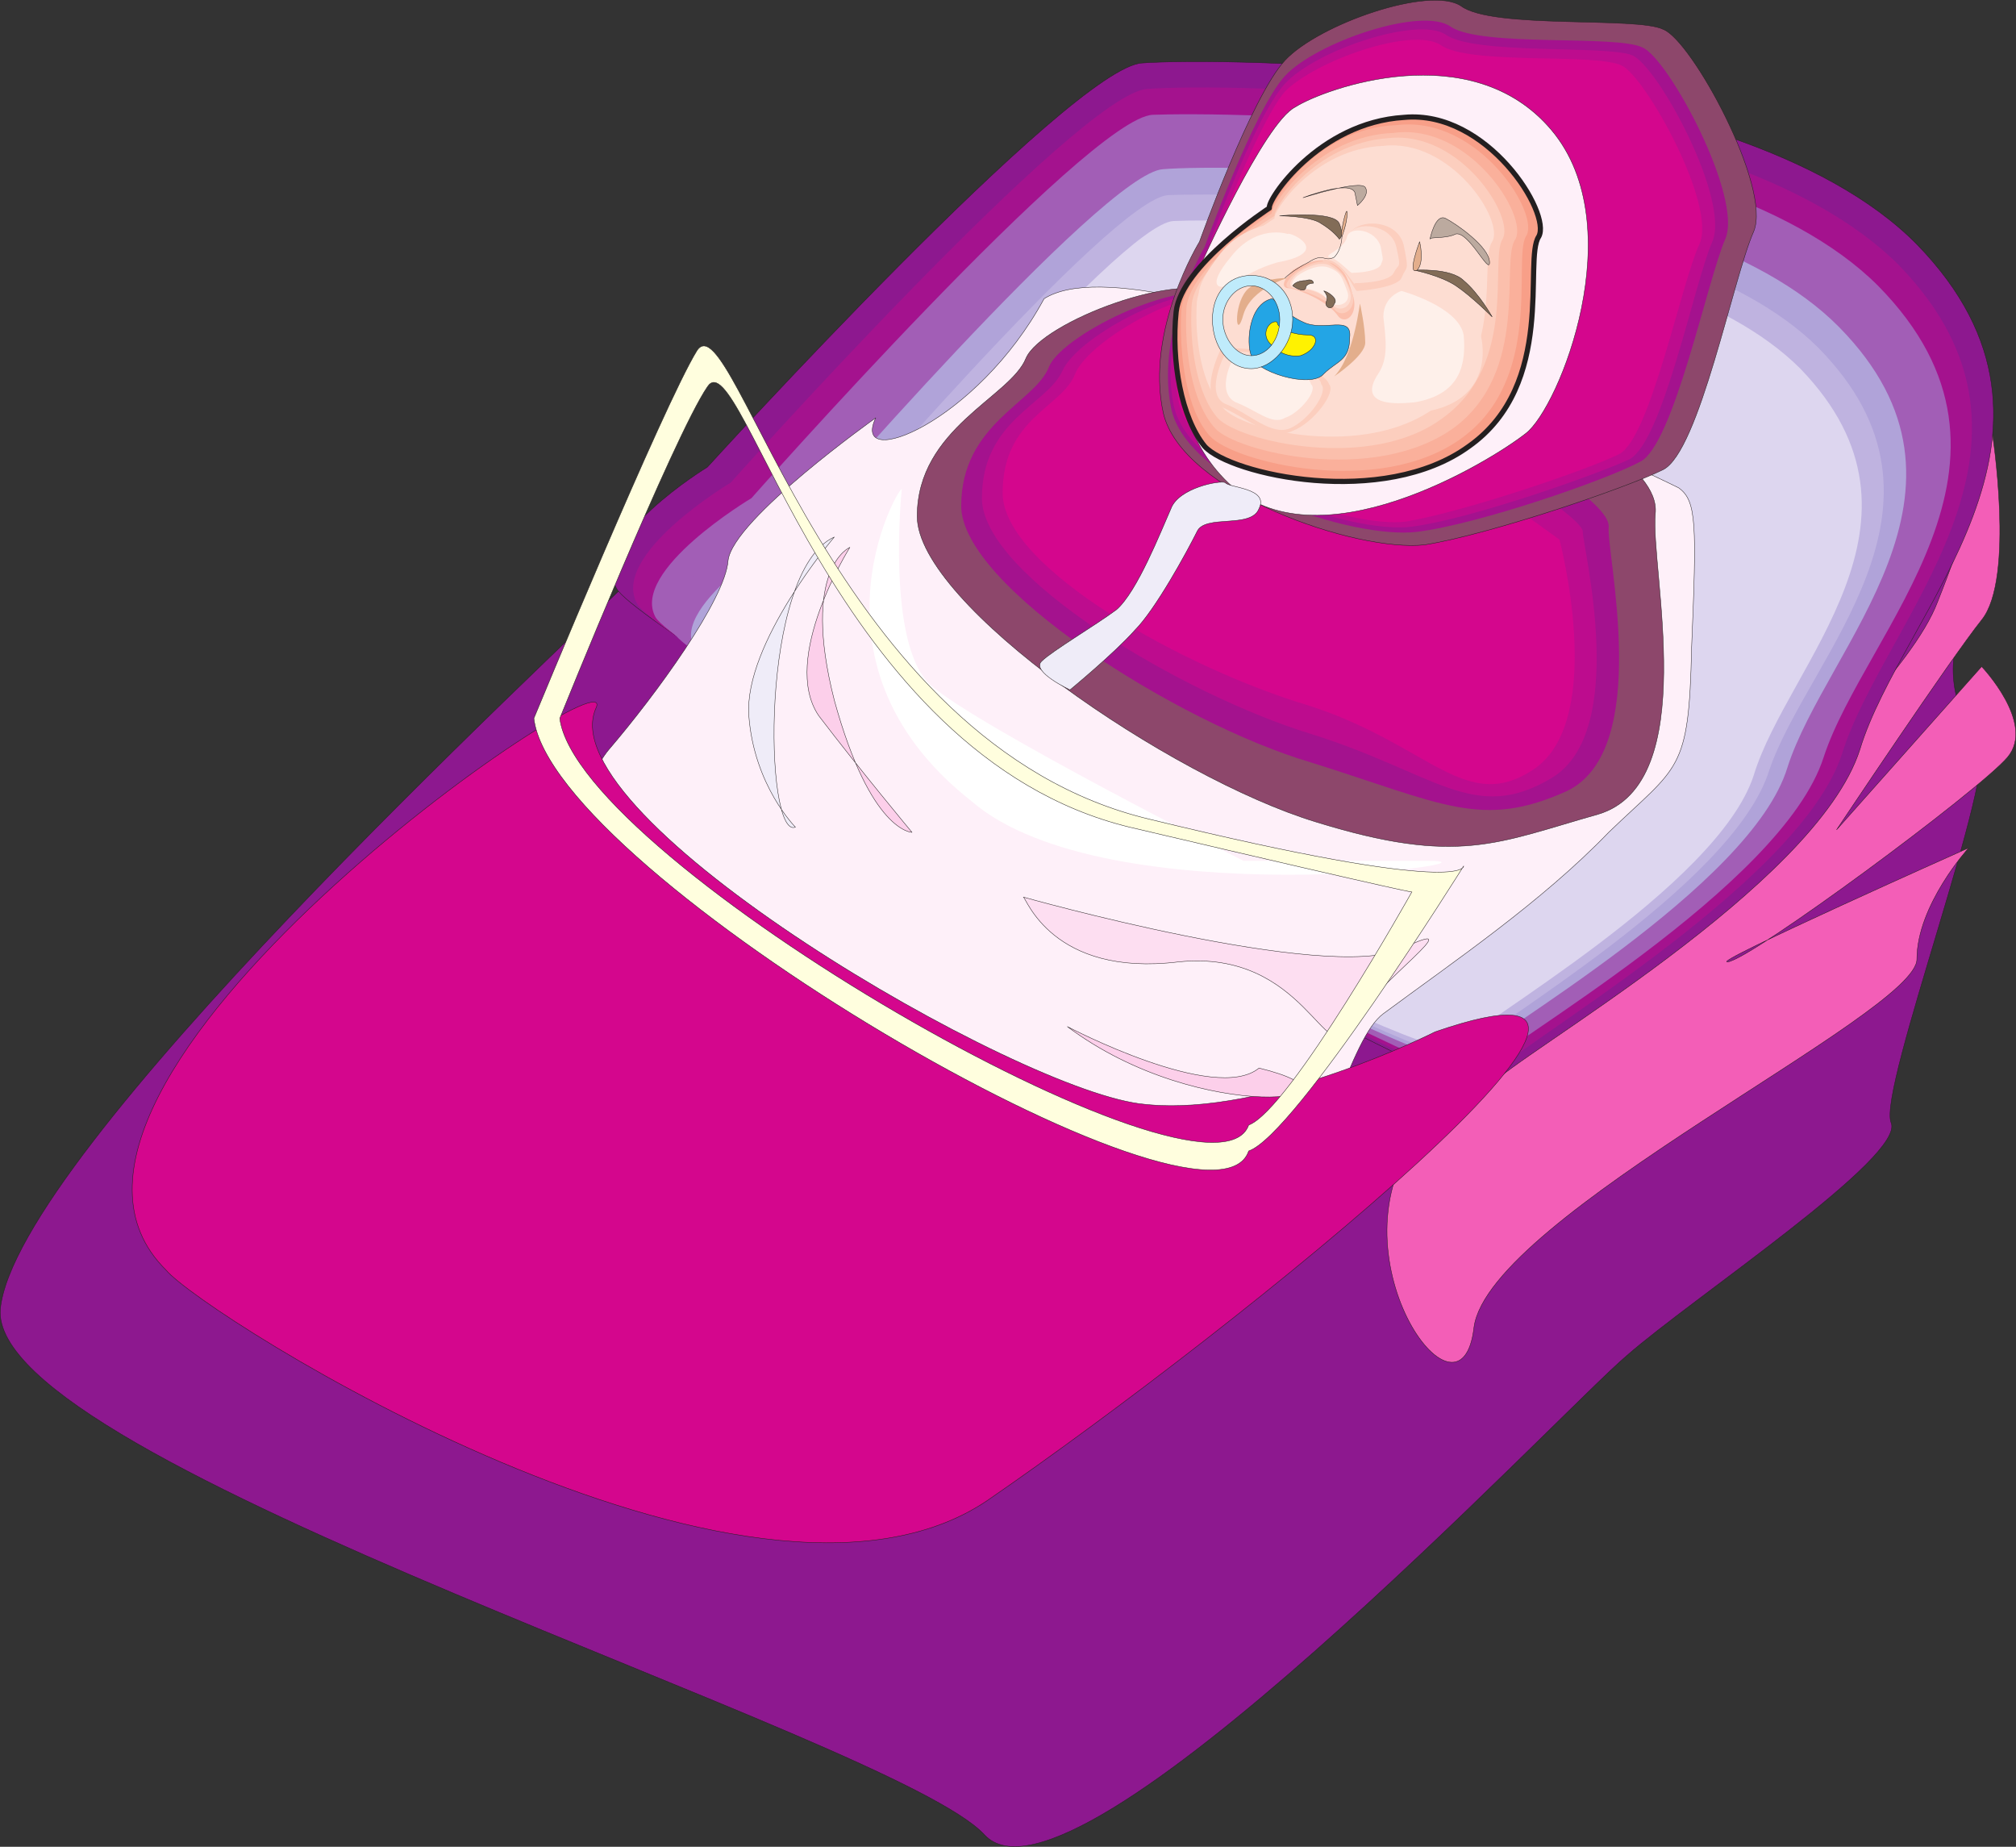 <svg xmlns="http://www.w3.org/2000/svg" width="583.8" height="534.696"><rect width="100%" height="100%" fill="#333333" stroke="none"/><path fill="#8d188f" fill-rule="evenodd" d="M576.1 116.486s-.75 54-7.5 65.25c-6 10.5-2.25 25.5 4.5 33 6 7.5-29.25 100.5-25.5 110.25 4.5 9.75-57.75 51-76.5 67.5-18.75 15.75-160.5 166.5-186 138.75-26.25-28.5-288.75-107.25-285-152.25 4.5-45 156-185.25 187.5-216 31.5-25.5 391.5-46.5 388.5-46.5"/><path fill="none" stroke="#231f20" stroke-linecap="round" stroke-linejoin="round" stroke-miterlimit="10" stroke-width=".12" d="M576.1 116.486s-.75 54-7.5 65.25c-6 10.5-2.25 25.5 4.5 33 6 7.5-29.25 100.5-25.5 110.25 4.5 9.75-57.75 51-76.5 67.5-18.75 15.75-160.5 166.5-186 138.75-26.25-28.5-288.75-107.25-285-152.25 4.5-45 156-185.25 187.5-216 31.5-25.5 391.5-46.5 388.5-46.5zm0 0"/><path fill="#f35eb7" fill-rule="evenodd" d="M576.85 124.736s6.75 42.75-3 54.75c-9 11.25-42 60.75-42 60.75l42-47.25s15.75 16.5 7.5 26.25-74.25 58.5-81 59.25c-6 .75 69.75-33 69.75-33s-15 16.5-15 32.25-123.75 74.25-128.25 106.5c-3.75 33-42.75-21.75-15.75-56.25 27.75-34.5 135.75-116.25 150-153.75 15-37.5 14.25-54 15.75-49.5"/><path fill="none" stroke="#231f20" stroke-linecap="round" stroke-linejoin="round" stroke-miterlimit="10" stroke-width=".12" d="M576.85 124.736s6.75 42.75-3 54.75c-9 11.25-42 60.75-42 60.75l42-47.25s15.75 16.5 7.5 26.25-74.25 58.5-81 59.25c-6 .75 69.75-33 69.75-33s-15 16.5-15 32.25-123.75 74.25-128.25 106.5c-3.75 33-42.75-21.75-15.75-56.25 27.75-34.5 135.75-116.25 150-153.75 15-37.5 14.25-54 15.75-49.5zm0 0"/><path fill="#8d188f" fill-rule="evenodd" d="M204.85 135.236s105.75-116.25 126-117c19.5-1.5 171-1.5 224.25 52.5 53.25 54.75-4.5 106.5-16.5 146.25-12.75 39.75-99.75 88.5-107.25 97.5s-244.5-129.75-252.75-144 26.25-35.25 26.25-35.25"/><path fill="none" stroke="#231f20" stroke-linecap="round" stroke-linejoin="round" stroke-miterlimit="10" stroke-width=".12" d="M204.85 135.236s105.75-116.25 126-117c19.5-1.5 171-1.5 224.25 52.5 53.25 54.75-4.5 106.5-16.5 146.25-12.75 39.75-99.75 88.5-107.25 97.5s-244.5-129.75-252.75-144 26.25-35.25 26.25-35.25zm0 0"/><path fill="#a4128e" fill-rule="evenodd" d="M211.6 139.736s101.25-113.25 120.75-114c19.5-1.5 165-1.5 217.5 51 51 52.5-4.5 102.75-16.5 141.75-12.75 38.25-96.75 85.5-103.5 94.5-7.5 8.25-237-124.5-245.25-138-8.25-14.25 27-35.25 27-35.25"/><path fill="#a25eb6" fill-rule="evenodd" d="M217.6 144.236s97.5-110.25 116.25-111 159.75-.75 210 49.5c50.25 51-3.75 99.75-15.75 136.5-12 37.5-93 83.25-100.5 91.5-6.75 8.25-229.5-118.5-237.75-132-7.5-13.5 27.75-34.5 27.75-34.5"/><path fill="#a25eb6" fill-rule="evenodd" d="M223.6 148.736s93.75-106.5 111.75-108c18-.75 154.5-.75 202.5 48 48.75 48.75-3.75 96-15 132s-90 80.25-96.75 88.5c-6.75 7.5-222.75-112.5-231-126-7.5-12.75 28.5-34.5 28.5-34.5"/><path fill="#b0a3d9" fill-rule="evenodd" d="M230.35 153.236s89.25-103.5 106.5-104.25c17.25-1.5 149.25-1.5 195.75 45.75s-3.75 92.25-15 127.5c-10.5 34.5-86.25 77.25-93 84.75-6.75 8.25-216-106.5-223.5-119.25s29.25-34.5 29.25-34.5"/><path fill="#bfb3e0" fill-rule="evenodd" d="M236.35 157.736s85.5-100.5 102-101.25c17.25-.75 143.25-.75 188.25 44.25 45 45.75-3 89.25-14.25 122.25-10.5 33.75-83.25 75-89.25 82.5s-209.25-101.25-216.75-113.25c-6.75-12 30-34.5 30-34.5"/><path fill="#ddd6ef" fill-rule="evenodd" d="M243.1 162.236s81-97.5 96.75-98.25c16.5-.75 138-.75 181.5 42.75 42.75 44.25-3.75 85.5-13.5 117.75-10.5 32.25-81 72-86.25 78.75-6 7.5-202.5-95.25-209.25-107.25-6.75-11.25 30.75-33.75 30.75-33.75"/><path fill="#fef0f9" fill-rule="evenodd" d="M253.6 120.986s-41.25 29.25-42.75 41.25c-.75 11.25-21 39-34.5 54.75s-66 149.25 67.5 179.25c132.75 29.25 137.25-88.5 156.75-102.75 20.25-15 45.75-32.25 65.25-52.5 20.25-19.5 23.25-17.25 24-53.25 1.5-36 1.5-42.75-3.75-46.5-6-3-153-74.25-183.75-54.75-19.5 36-56.25 50.25-48.75 34.5"/><path fill="none" stroke="#231f20" stroke-linecap="round" stroke-linejoin="round" stroke-miterlimit="10" stroke-width=".12" d="M253.6 120.986s-41.25 29.25-42.75 41.25c-.75 11.25-21 39-34.5 54.75s-66 149.25 67.5 179.25c132.75 29.25 137.25-88.5 156.75-102.75 20.25-15 45.75-32.25 65.25-52.5 20.25-19.5 23.25-17.25 24-53.25 1.5-36 1.5-42.75-3.75-46.5-6-3-153-74.25-183.75-54.75-19.5 36-56.25 50.25-48.75 34.5zm0 0"/><path fill="#8d476b" fill-rule="evenodd" d="M479.35 148.736c-1.5 15.75 13.5 78-16.5 87-29.25 8.25-40.5 15-81.75 2.25-42-12.75-115.5-63-115.5-88.5s27-34.5 31.5-45.75c4.5-10.5 45.75-26.25 57-18 12 1.5 128.25 36 125.25 63"/><path fill="none" stroke="#231f20" stroke-linecap="round" stroke-linejoin="round" stroke-miterlimit="10" stroke-width=".12" d="M479.35 148.736c-1.5 15.75 13.5 78-16.5 87-29.25 8.25-40.5 15-81.75 2.25-42-12.75-115.5-63-115.5-88.5s27-34.5 31.5-45.75c4.5-10.5 45.75-26.25 57-18 12 1.5 128.25 36 125.25 63zm0 0"/><path fill="#8d476b" fill-rule="evenodd" d="M472.6 150.986c-1.5 11.25 13.5 71.25-14.25 81-27 9.75-38.25 9.75-78-2.25-39.75-12.75-108.75-57-108.75-81.75s24.75-32.25 29.25-42.75c4.5-11.25 42.75-27 54-19.5 11.25 3 120 45 117.75 65.25"/><path fill="#a4128e" fill-rule="evenodd" d="M465.85 152.486c-.75 7.5 12.75 64.5-12 76.5-24.75 11.25-36 3.75-74.25-8.25-38.25-11.25-101.25-51-101.25-74.25 0-24 21.75-30 25.5-40.5 4.5-9.75 40.5-27 51-19.5 10.5 4.5 111.75 52.5 111 66"/><path fill="#bd0c8e" fill-rule="evenodd" d="M458.35 153.986c0 4.5 13.5 57.75-9 71.25s-33.75-1.5-69.75-12.75c-36.75-11.25-95.25-45.75-95.25-68.25s18.75-27 23.25-36.75c4.5-10.5 37.5-27.75 48-21 9.75 6 103.5 60.75 102.75 67.5"/><path fill="#d4068d" fill-rule="evenodd" d="M451.6 156.236s13.5 51-6.75 66c-20.25 14.25-30.75-6.75-66-18-35.25-10.5-88.5-39.75-88.5-61.5s17.25-24.75 21-34.5 35.25-27.75 44.25-21c9.75 6.75 96 69 96 69"/><path fill="#8d476b" fill-rule="evenodd" d="M347.35 69.986s15-42 24.75-52.5 42-21.75 51-15.75c9 6.75 51 3 58.5 6.75 8.25 3 31.5 45.75 26.25 58.5-6 13.5-15.75 63.75-26.25 69s-50.25 18.75-69 21.75c-19.5 2.25-70.5-15-75.75-38.25-5.25-24 10.5-49.5 10.5-49.5"/><path fill="none" stroke="#231f20" stroke-linecap="round" stroke-linejoin="round" stroke-miterlimit="10" stroke-width=".12" d="M347.35 69.986s15-42 24.75-52.5 42-21.75 51-15.75c9 6.75 51 3 58.5 6.75 8.25 3 31.5 45.75 26.25 58.5-6 13.5-15.75 63.75-26.25 69s-50.25 18.75-69 21.75c-19.5 2.25-70.5-15-75.75-38.25-5.25-24 10.5-49.5 10.5-49.5zm0 0"/><path fill="#8d476b" fill-rule="evenodd" d="M348.1 70.736s14.25-40.5 24-51 40.5-21 49.5-15 49.5 2.25 57 6 30.75 45 24.75 57.75c-5.25 12-15 61.5-25.5 66.75-9.75 4.5-48 18-66.75 21-18.75 2.25-68.25-15-73.5-37.5-4.5-23.25 10.5-48 10.5-48"/><path fill="#a4128e" fill-rule="evenodd" d="M348.85 71.486s14.25-39.75 23.25-49.5 39.75-20.25 48-14.25c9 6 48 2.25 55.5 6 7.5 3 29.25 43.5 24 55.5s-15 60-24.75 64.5c-9.75 5.25-46.5 18-64.5 20.25-18.75 2.25-66.75-13.5-71.25-36s9.75-46.5 9.75-46.5"/><path fill="#bd0c8e" fill-rule="evenodd" d="M349.6 72.236s13.5-38.25 22.5-48 38.25-19.5 46.5-14.25c8.25 6 46.5 3 54 6s28.5 42 23.25 54-14.25 57.75-24 63c-9.75 4.5-45.75 17.25-63 19.5s-64.5-13.5-69-35.25 9.75-45 9.75-45"/><path fill="#d4068d" fill-rule="evenodd" d="M350.35 72.986s13.5-36.75 21.75-46.5c9-9 36.75-18.75 45-13.5 8.25 6 45 2.25 52.5 6 6.75 3 27.75 40.5 22.5 51.75s-14.25 56.25-23.25 60.75-44.25 16.5-61.5 19.5c-16.5 2.25-61.5-13.5-66-34.5s9-43.5 9-43.5"/><path fill="#fef0f9" fill-rule="evenodd" d="M347.35 77.486s18.75-42 27.75-46.5c8.25-5.25 51-21 74.25 6.75s2.25 80.25-7.5 87.75c-10.5 8.25-60.75 39-86.25 14.25s-8.25-62.25-8.25-62.25"/><path fill="none" stroke="#231f20" stroke-linecap="round" stroke-linejoin="round" stroke-miterlimit="10" stroke-width=".12" d="M347.35 77.486s18.75-42 27.75-46.5c8.25-5.25 51-21 74.25 6.75s2.25 80.25-7.5 87.75c-10.5 8.25-60.75 39-86.25 14.25s-8.25-62.25-8.25-62.25zm0 0"/><path fill="#f89f88" fill-rule="evenodd" d="M367.6 60.236s-25.5 16.5-27 30c-1.5 14.25 1.5 30.75 8.25 39 7.5 8.25 51.75 18 76.5 0 25.5-18 15.75-54 20.25-60.75 3.75-6.75-15-36.75-39-34.5-24.75 1.5-39.75 24-39 26.25"/><path fill="none" stroke="#231f20" stroke-linecap="round" stroke-linejoin="round" stroke-miterlimit="10" stroke-width="1.5" d="M367.6 60.236s-25.5 16.5-27 30c-1.5 14.25 1.5 30.75 8.25 39 7.5 8.25 51.75 18 76.5 0 25.5-18 15.75-54 20.25-60.75 3.75-6.75-15-36.75-39-34.5-24.75 1.5-39.75 24-39 26.25zm0 0"/><path fill="#fab09b" fill-rule="evenodd" d="M368.35 60.986s-24.75 15.75-26.25 28.5c-.75 13.5 1.5 29.25 8.25 36.75s48.75 18 72.75.75 15-51.75 18.75-58.5c4.5-6-13.5-35.25-37.5-32.25-23.25.75-36.75 23.25-36 24.75"/><path fill="#fbbfac" fill-rule="evenodd" d="M368.35 61.736s-23.25 15-24.75 27c-.75 12.75 1.5 27.75 8.25 35.25 6 6.75 45.75 16.5 69 0 22.5-16.5 13.5-48.75 18-54.75 3.75-6.75-13.5-33.75-35.25-30.75-22.5.75-36 21.75-35.25 23.25"/><path fill="#fccebe" fill-rule="evenodd" d="M369.1 62.486s-22.5 13.5-24 25.5c-.75 12 1.5 26.25 7.5 33s44.25 15.75 65.25 0c21.75-15.75 13.5-45.75 17.25-51.75s-12-31.5-33-29.25c-21.75 1.5-33.75 21-33 22.5"/><path fill="#fdddd2" fill-rule="evenodd" d="M369.1 63.236s-21 12.75-22.5 24c-.75 11.25 1.5 24.75 7.5 30.75 5.25 6.75 41.25 15 61.5 0 20.25-14.25 12.75-42.75 16.5-48 3.75-6-12-30-31.5-27.75-20.25.75-32.25 19.5-31.5 21"/><path fill="#fccebe" fill-rule="evenodd" d="M353.35 101.486s-6.75 13.5.75 16.5c8.25 3.75 14.25 9.75 20.25 6.75 6-2.25 12.75-11.25 10.5-13.5-.75-3.75-21-12.75-31.5-9.75"/><path fill="#fdddd2" fill-rule="evenodd" d="M354.85 102.236s-6.75 12.75.75 15c6.75 3 12.75 9 18 6.75s11.25-10.5 9-12.75c0-3.75-18-11.25-27.75-9"/><path fill="#fdddd2" fill-rule="evenodd" d="M356.35 102.986s-6 11.25 0 14.25c6.75 2.25 12 7.5 16.5 5.25 5.25-2.25 10.5-9 8.25-11.25 0-3-16.5-10.5-24.75-8.25"/><path fill="#fef0ea" fill-rule="evenodd" d="M357.1 103.736s-5.25 9.75.75 12.75c6 2.25 10.5 6.75 14.25 4.5 4.5-1.5 9.75-8.25 7.5-9.75 0-3-15-9-22.5-7.5"/><path fill="#826c57" fill-rule="evenodd" d="M370.6 62.486s15.75-1.5 17.25 2.25 0 4.5 0 4.5-1.5-2.25-5.25-4.5c-3-2.25-12.75-2.25-12-2.25"/><path fill="none" stroke="#231f20" stroke-linecap="round" stroke-linejoin="round" stroke-miterlimit="10" stroke-width=".12" d="M370.6 62.486s15.75-1.5 17.25 2.25 0 4.5 0 4.5-1.5-2.25-5.25-4.5c-3-2.25-12.75-2.25-12-2.25zm0 0"/><path fill="#826c57" fill-rule="evenodd" d="M409.6 78.236s10.5-.75 14.25 3c4.5 3.75 8.25 10.5 8.25 10.5s-6-6-10.5-9-12-4.5-12-4.5"/><path fill="none" stroke="#231f20" stroke-linecap="round" stroke-linejoin="round" stroke-miterlimit="10" stroke-width=".12" d="M409.6 78.236s10.5-.75 14.25 3c4.5 3.75 8.25 10.5 8.25 10.5s-6-6-10.5-9-12-4.5-12-4.5zm0 0"/><path fill="#fbbfac" fill-rule="evenodd" d="M374.35 78.236s6.75-4.5 11.25-2.25c3.75 2.25 4.5 3.75 6 9 2.25 6-2.25 9.75-4.5 6-3-3.75-9.75-6.75-13.5-7.5-4.5 0 .75-5.25.75-5.25"/><path fill="#fccebe" fill-rule="evenodd" d="M375.1 78.986s6-4.5 9.75-3c3.75 2.25 4.5 3.75 6.75 9 1.5 4.5-3 7.5-5.25 4.5s-8.25-5.25-12-6c-4.5 0 .75-4.5.75-4.5"/><path fill="#fdddd2" fill-rule="evenodd" d="M375.85 78.986s5.25-3.75 9-2.25c3.75 2.25 4.5 3 6 7.5s-3 6.75-5.25 3.75-6-4.5-10.5-4.5c-3.75-.75.75-4.5.75-4.5"/><path fill="#fef0ea" fill-rule="evenodd" d="M375.85 79.736s5.25-3.75 9-2.25 3.75 3 5.25 6.75-3 5.25-5.25 3c-2.25-3-5.25-3.75-9-3.75-3.75-.75 0-3.75 0-3.75"/><path fill="#e3ae8c" fill-rule="evenodd" d="M372.85 80.486s-10.5 3-12.75 10.5c-2.25 8.25-3-2.25.75-6.75 3-3.75 12-3.75 12-3.75m21 7.5s1.5 6.75 1.5 11.25c0 3.75-9 9.75-9 9.75 6-6 7.5-22.5 7.5-21"/><path fill="#23a5e5" fill-rule="evenodd" d="M368.35 86.486c.75 0 3.75 4.5 9 6.75 6 3 14.25-2.25 13.5 4.5 0 6.75-3.75 6.75-7.5 10.5-3.75 4.5-20.25-.75-21-5.25-1.5-3.75-.75-15 6-16.5"/><path fill="none" stroke="#231f20" stroke-linecap="round" stroke-linejoin="round" stroke-miterlimit="10" stroke-width=".12" d="M368.35 86.486c.75 0 3.75 4.5 9 6.75 6 3 14.25-2.25 13.5 4.5 0 6.75-3.75 6.75-7.5 10.5-3.75 4.5-20.25-.75-21-5.25-1.5-3.75-.75-15 6-16.5zm0 0"/><path fill="#fccebe" fill-rule="evenodd" d="M383.35 75.986c-2.25 0 6-4.5 7.5-8.25 2.25-4.5 14.25-4.5 15.75 3.75 1.5 7.5.75 5.25-.75 9-1.5 3-12.75 3.75-12.75 3.75-.75.75-3.75-9-9.75-8.25"/><path fill="#fdddd2" fill-rule="evenodd" d="M384.1 75.236c-2.25 0 5.25-3.75 6.75-7.5s12-3 13.5 3.75.75 4.5-.75 7.5-11.25 3-11.25 3c0 1.5-3.75-6.75-8.25-6.75"/><path fill="#fdddd2" fill-rule="evenodd" d="M384.1 74.486c-1.5 0 5.25-3 6-6 1.5-3.75 10.5-3 12 3 .75 5.25.75 3.75-.75 6.75-.75 2.25-9 2.25-9 2.25-.75.75-4.5-6-8.25-6"/><path fill="#fef0ea" fill-rule="evenodd" d="M384.85 74.486c-1.5-.75 4.5-2.25 5.25-6 .75-3 8.25-2.25 9.75 3 .75 4.5.75 3 0 5.25-1.5 2.25-8.25 2.25-8.25 2.25 0 .75-4.5-4.5-6.75-4.5"/><path fill="#bcaa9f" fill-rule="evenodd" d="M377.35 57.236s13.5-5.25 15-1.5l.75 3.75s3.75-3 2.25-5.25-18 3-18 3"/><path fill="none" stroke="#231f20" stroke-linecap="round" stroke-linejoin="round" stroke-miterlimit="10" stroke-width=".12" d="M377.35 57.236s13.5-5.25 15-1.5l.75 3.75s3.75-3 2.25-5.25-18 3-18 3zm0 0"/><path fill="#bcaa9f" fill-rule="evenodd" d="M414.1 69.236s1.5-7.5 4.5-6 12.75 8.25 12.75 12.75c0 3.75-6-9-9.75-8.25-3 1.5-7.5.75-7.5 1.5"/><path fill="none" stroke="#231f20" stroke-linecap="round" stroke-linejoin="round" stroke-miterlimit="10" stroke-width=".12" d="M414.1 69.236s1.5-7.5 4.5-6 12.75 8.25 12.75 12.75c0 3.75-6-9-9.75-8.25-3 1.5-7.5.75-7.5 1.5zm0 0"/><path fill="#fff200" fill-rule="evenodd" d="M368.35 99.986s3 3.75 8.25 3c4.5-1.5 6-6 2.25-6s-9-1.5-9-3.75c-2.25-.75-5.25 3.75-1.5 6.75"/><path fill="none" stroke="#231f20" stroke-linecap="round" stroke-linejoin="round" stroke-miterlimit="10" stroke-width=".12" d="M368.35 99.986s3 3.75 8.25 3c4.5-1.5 6-6 2.25-6s-9-1.5-9-3.75c-2.25-.75-5.25 3.75-1.5 6.75zm0 0"/><path fill="#fdddd2" fill-rule="evenodd" d="M377.35 64.736s-15.75-3-24.75 9.75c-9.75 12.75-4.5 15 .75 12s14.25-8.25 21-9.75c15-3 5.25-13.5 3-12"/><path fill="#fdddd2" fill-rule="evenodd" d="M375.85 66.236s-13.5-3.75-22.5 8.25c-8.25 11.25-3.75 13.5 1.5 10.5 4.5-3 11.25-6.75 18-8.25 15-3.75 4.5-12 3-10.5"/><path fill="#fdddd2" fill-rule="evenodd" d="M374.35 66.986s-11.25-3-19.5 7.5-3.75 12 .75 9c4.5-2.25 9.75-6 15.75-6.75 15.75-3.75 4.5-10.5 3-9.75"/><path fill="#fef0ea" fill-rule="evenodd" d="M372.85 67.736s-9-3-16.5 6.75c-7.5 9-3 9.75.75 7.5s7.5-4.5 12.75-6c16.5-3 3.75-9 3-8.25"/><path fill="#fef0ea" fill-rule="evenodd" d="M371.35 68.486s-7.5-3-13.5 5.25c-6.75 8.25-3 9 0 6.75 3.75-2.25 5.25-3 10.5-4.5 16.5-3.75 3-7.5 3-7.5"/><path fill="#fdddd2" fill-rule="evenodd" d="M406.6 81.986s-8.25 2.25-8.25 9c.75 7.5 0 12.75-3.75 18s-.75 12.75 15.75 10.5c15.75-1.5 20.25-11.25 18.75-21-1.5-10.5-22.5-16.5-22.5-16.5"/><path fill="#fdddd2" fill-rule="evenodd" d="M405.85 82.736s-6.75 1.5-6.75 9c.75 6.75 0 12-3 16.5-3 5.25-1.5 12.75 14.25 10.5 15-2.25 18-11.25 17.25-21-1.5-9-21.75-15-21.75-15"/><path fill="#fdddd2" fill-rule="evenodd" d="M405.85 83.486s-6 1.5-6 8.25c.75 6.75.75 12-2.25 16.5s-2.25 11.25 12 9c15-1.5 17.25-10.5 15.75-19.5-.75-9-19.5-14.25-19.5-14.25"/><path fill="#fef0ea" fill-rule="evenodd" d="M405.85 84.236s-5.25 1.5-5.25 7.5c.75 6.75 1.5 12-1.5 16.5s-3.75 9.75 10.5 8.25c13.5-2.25 15-11.25 14.25-19.5-1.5-8.25-18-12.75-18-12.75"/><path fill="#fef0ea" fill-rule="evenodd" d="M405.85 84.986s-4.5 1.5-4.5 7.5c.75 6 2.25 11.25-.75 15-3 4.5-4.5 9.75 8.25 7.5 13.5-1.5 14.25-10.5 13.5-18-1.5-8.25-16.5-12-16.5-12"/><path fill="#e3ae8c" fill-rule="evenodd" d="M411.1 69.986s1.5 6-.75 8.25c-3 1.5.75-8.25.75-8.25"/><path fill="none" stroke="#231f20" stroke-linecap="round" stroke-linejoin="round" stroke-miterlimit="10" stroke-width=".12" d="M411.1 69.986s1.5 6-.75 8.25c-3 1.5.75-8.25.75-8.25zm0 0"/><path fill="#e3ae8c" fill-rule="evenodd" d="M388.6 68.486s1.5-3.75 1.5-6.75-2.25 6.75-1.5 6.75"/><path fill="none" stroke="#231f20" stroke-linecap="round" stroke-linejoin="round" stroke-miterlimit="10" stroke-width=".12" d="M388.6 68.486s1.5-3.75 1.5-6.75-2.25 6.75-1.5 6.75zm0 0"/><path fill="#826c57" fill-rule="evenodd" d="M374.35 82.736s.75-1.5 3.75-1.5c2.25-.75 2.25.75 2.25.75s-2.25 0-2.25 1.5c-.75 1.5-3.75-.75-3.75-.75"/><path fill="none" stroke="#231f20" stroke-linecap="round" stroke-linejoin="round" stroke-miterlimit="10" stroke-width=".12" d="M374.35 82.736s.75-1.5 3.75-1.5c2.25-.75 2.25.75 2.25.75s-2.25 0-2.25 1.5c-.75 1.5-3.75-.75-3.75-.75zm0 0"/><path fill="#826c57" fill-rule="evenodd" d="M383.35 84.236c.75 0 4.5 2.25 3 3.75-.75 2.25-3 .75-2.25-.75s-.75-3-.75-3"/><path fill="none" stroke="#231f20" stroke-linecap="round" stroke-linejoin="round" stroke-miterlimit="10" stroke-width=".12" d="M383.35 84.236c.75 0 4.5 2.25 3 3.75-.75 2.25-3 .75-2.25-.75s-.75-3-.75-3zm5.25-15.75s0 3.75-2.25 6c-3 1.5-3-1.5-7.5 1.5-4.5 2.25-6.75 4.5-6.75 4.5"/><path fill="#efecf8" fill-rule="evenodd" d="M354.85 139.736c-1.5-.75-13.5 1.5-15.75 7.5-3 6.75-9.75 24-15.75 29.25-6 4.5-18.75 12-21.75 15s8.25 8.25 8.25 8.25 12.75-10.5 18.75-17.25c6-6 15-22.5 18-28.5 2.25-5.25 15.75-.75 18-6.75 3-6-9-6-9.75-7.5"/><path fill="none" stroke="#231f20" stroke-linecap="round" stroke-linejoin="round" stroke-miterlimit="10" stroke-width=".12" d="M354.85 139.736c-1.5-.75-13.5 1.5-15.75 7.5-3 6.75-9.75 24-15.75 29.25-6 4.5-18.75 12-21.75 15s8.25 8.25 8.25 8.25 12.75-10.5 18.75-17.25c6-6 15-22.5 18-28.5 2.25-5.25 15.75-.75 18-6.75 3-6-9-6-9.75-7.5zm0 0"/><path fill="#d4068d" fill-rule="evenodd" d="M172.6 204.986c-14.25 31.5 123 111.75 159 114.75 35.25 3.75 84-21 84-21 87-30-57.75 86.25-129.75 135.75-69 46.5-227.25-54-237.75-66.75-54-53.25 132.75-180.75 124.5-162.75"/><path fill="none" stroke="#231f20" stroke-linecap="round" stroke-linejoin="round" stroke-miterlimit="10" stroke-width=".12" d="M172.6 204.986c-14.25 31.5 123 111.75 159 114.75 35.25 3.75 84-21 84-21 87-30-57.75 86.25-129.75 135.75-69 46.5-227.25-54-237.75-66.75-54-53.25 132.75-180.75 124.5-162.75zm0 0"/><path fill="#fddef1" fill-rule="evenodd" d="M296.35 259.736s87.75 24.75 109.5 15c21.75-10.5-7.5 9.75-15 22.5-6.75 13.5-12.75-22.5-49.5-18.75-36.75 4.5-44.25-18.75-45-18.75"/><path fill="none" stroke="#231f20" stroke-linecap="round" stroke-linejoin="round" stroke-miterlimit="10" stroke-width=".12" d="M296.35 259.736s87.75 24.75 109.5 15c21.75-10.5-7.5 9.75-15 22.5-6.75 13.5-12.75-22.5-49.5-18.75-36.75 4.5-44.25-18.75-45-18.75zm0 0"/><path fill="#fccfea" fill-rule="evenodd" d="M246.1 158.486s-14.25 6-4.5 44.25c10.5 38.25 22.5 38.25 22.5 38.25s-15-18-27-33.75c-11.25-16.5 9-48.75 9-48.75"/><path fill="none" stroke="#231f20" stroke-linecap="round" stroke-linejoin="round" stroke-miterlimit="10" stroke-width=".12" d="M246.1 158.486s-14.25 6-4.5 44.25c10.5 38.25 22.5 38.25 22.5 38.25s-15-18-27-33.75c-11.25-16.5 9-48.75 9-48.75zm0 0"/><path fill="#fff" fill-rule="evenodd" d="M261.1 141.986s-4.5 44.25 8.25 56.25c13.5 12 90.75 51 90.75 51h53.25c27.75 0-93 16.5-132-17.25-52.5-41.25-18.75-95.25-20.25-90"/><path fill="#efecf8" fill-rule="evenodd" d="M241.6 155.486s-26.25 30.75-24.75 51.75c1.5 20.25 13.5 32.25 13.5 32.25-9 3.75-10.5-74.25 11.25-84"/><path fill="none" stroke="#231f20" stroke-linecap="round" stroke-linejoin="round" stroke-miterlimit="10" stroke-width=".12" d="M241.6 155.486s-26.25 30.75-24.75 51.75c1.5 20.25 13.5 32.25 13.5 32.25-9 3.75-10.5-74.25 11.25-84zm0 0"/><path fill="#fccfea" fill-rule="evenodd" d="M309.1 297.236s42.75 22.5 55.5 12c36.75 9-16.5 17.25-55.5-12"/><path fill="none" stroke="#231f20" stroke-linecap="round" stroke-linejoin="round" stroke-miterlimit="10" stroke-width=".12" d="M309.1 297.236s42.75 22.5 55.5 12c36.75 9-16.5 17.25-55.5-12zm0 0"/><path fill="#bfebfb" fill-rule="evenodd" d="M362.35 79.736c6.75 0 12 5.25 12 12.75s-6 14.25-12 14.25c-6.75 0-11.25-6.75-11.25-14.25s4.5-12.75 11.25-12.75m0 3c-4.5 0-8.25 4.5-8.25 9.75s3.75 10.5 8.25 10.5 8.25-4.5 8.25-10.5c0-5.25-3.75-9.75-8.25-9.75"/><path fill="none" stroke="#231f20" stroke-linecap="round" stroke-linejoin="round" stroke-miterlimit="10" stroke-width=".12" d="M362.35 79.736c6.75 0 12 5.25 12 12.75s-6 14.25-12 14.25c-6.75 0-11.25-6.75-11.25-14.25s4.5-12.75 11.25-12.75m0 3c-4.5 0-8.25 4.5-8.25 9.75s3.75 10.5 8.25 10.5 8.25-4.5 8.25-10.5c0-5.25-3.75-9.75-8.25-9.75zm0 0"/><path fill="#fffede" fill-rule="evenodd" d="M154.6 207.986s37.5-90.75 47.25-106.5c10.5-15.75 39 114 131.25 135.75 92.25 22.5 90.75 13.5 90.75 13.5s-48.75 78-62.25 82.5c-10.5 31.5-201.75-80.25-207-125.25m7.5 0c5.25 41.25 189 147 199.5 117.75 12-4.5 47.25-67.5 47.25-67.5s4.5 1.5-81.75-18.75c-86.25-21-112.5-142.5-122.25-127.5-9.75 14.25-42.75 96-42.75 96"/><path fill="none" stroke="#231f20" stroke-linecap="round" stroke-linejoin="round" stroke-miterlimit="10" stroke-width=".12" d="M154.6 207.986s37.5-90.75 47.25-106.5c10.5-15.75 39 114 131.25 135.75 92.25 22.5 90.75 13.5 90.75 13.5s-48.75 78-62.25 82.5c-10.5 31.5-201.75-80.25-207-125.25m7.5 0c5.25 41.25 189 147 199.5 117.75 12-4.5 47.25-67.5 47.25-67.5s4.5 1.5-81.75-18.75c-86.25-21-112.5-142.5-122.25-127.5-9.75 14.25-42.75 96-42.75 96zm0 0"/></svg>
